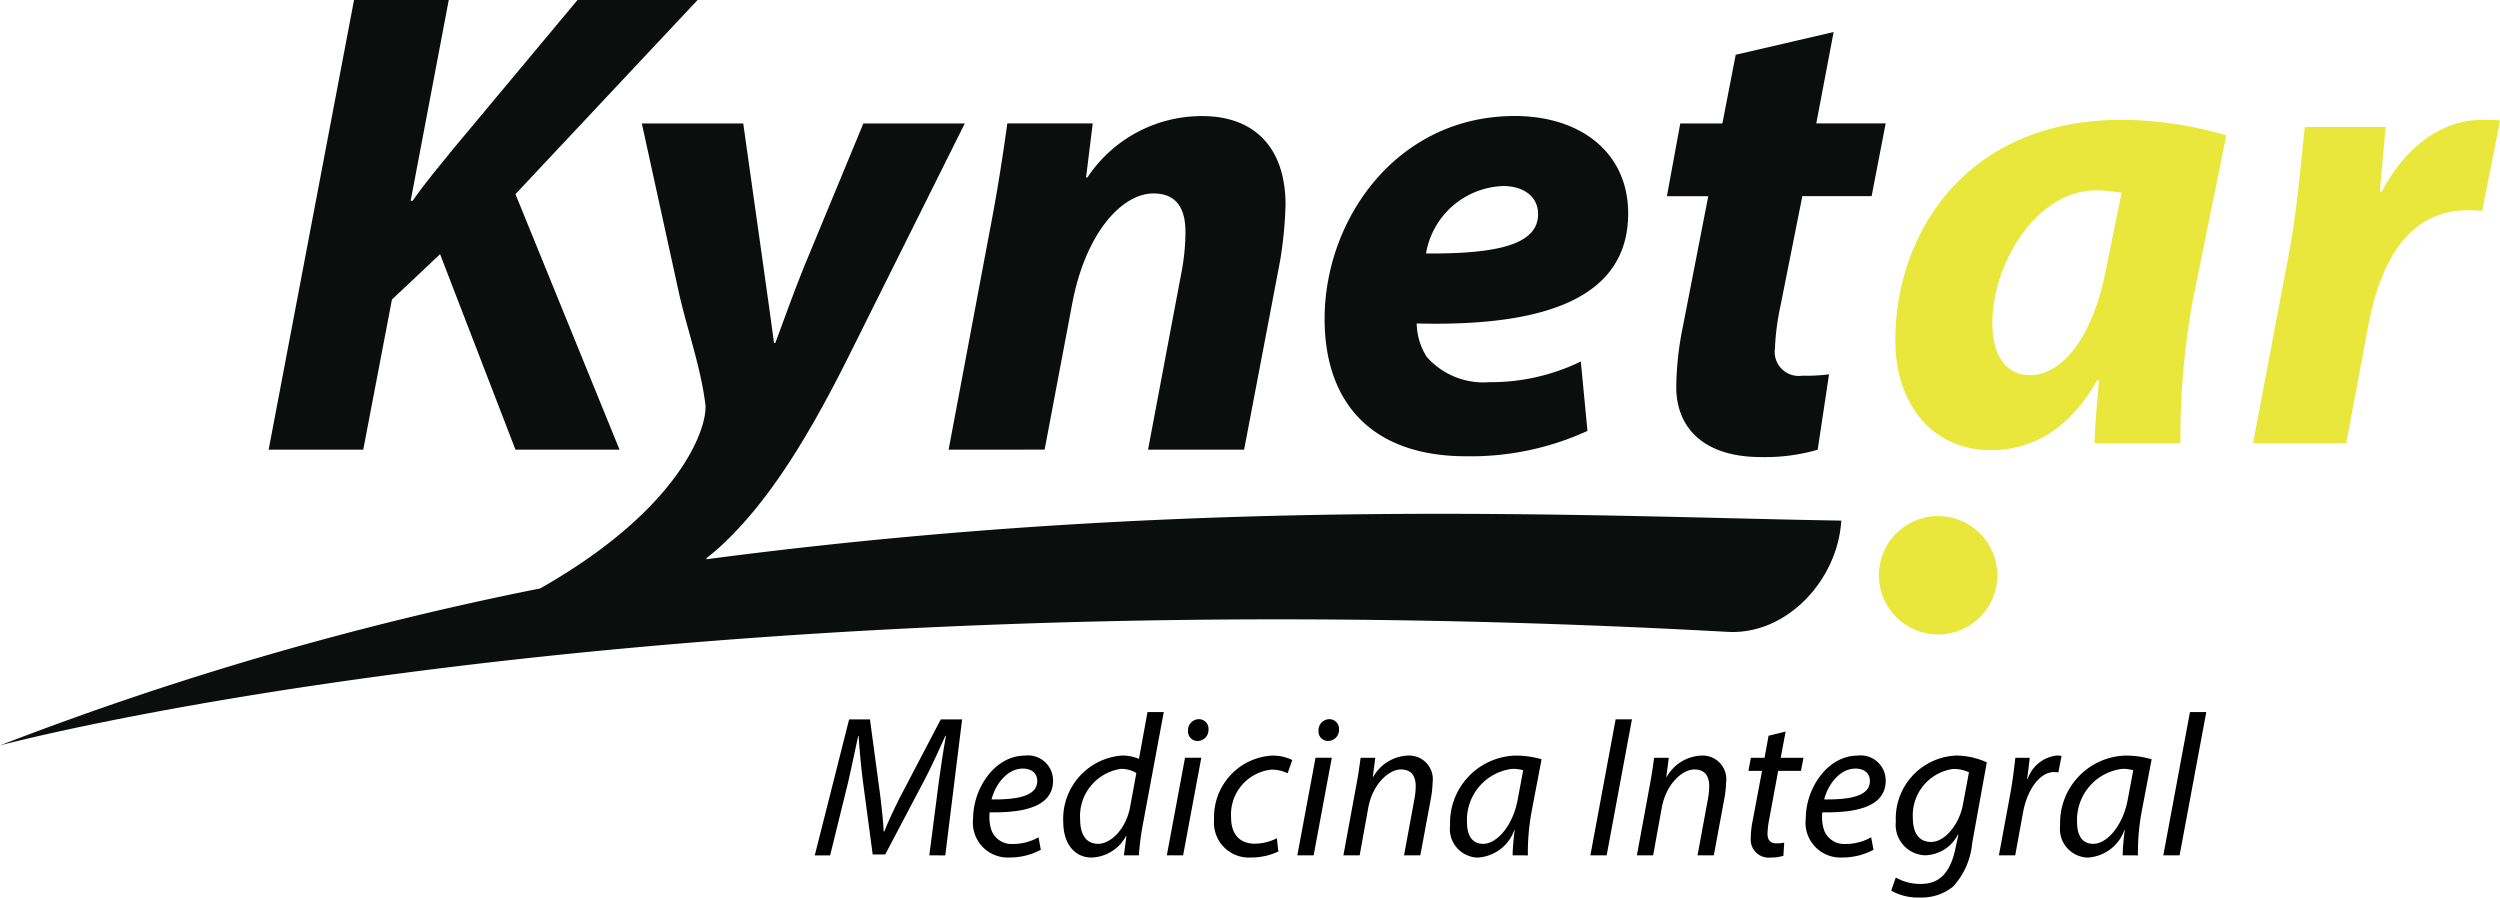<svg xmlns="http://www.w3.org/2000/svg" width="124.671" height="44.757" viewBox="0 0 124.671 44.757">
  <g id="Group_4" data-name="Group 4" transform="translate(-432.245 -365.946)">
    <g id="Group_1" data-name="Group 1" transform="translate(432.245 365.946)">
      <path id="Path_1" data-name="Path 1" d="M935.828,365.946h4.724l-1.9,10.014h.1c.665-.965,1.364-1.763,2-2.562l6.221-7.452h5.988l-9.083,9.681,5.19,12.742h-5.19l-3.759-9.748-2.4,2.262-1.431,7.486H931.57Z" transform="translate(-918.173 -365.946)" fill="#0c0d0d"/>
      <path id="Path_2" data-name="Path 2" d="M2195.323,598.333l2.063-10.979c.4-2.063.665-3.859.865-5.29h4.259l-.333,2.695h.067a6.845,6.845,0,0,1,5.722-3.061c2.662,0,4.159,1.63,4.159,4.425a20.367,20.367,0,0,1-.266,2.761l-1.8,9.448h-4.791l1.7-9.016a11.028,11.028,0,0,0,.166-1.83c0-1.131-.4-1.93-1.6-1.93-1.563,0-3.394,1.963-4.059,5.556l-1.364,7.219Z" transform="translate(-2148.017 -575.909)" fill="#0c0d0d"/>
      <path id="Path_3" data-name="Path 3" d="M2907.253,597.4a13.96,13.96,0,0,1-6.055,1.264c-4.658,0-7.053-2.628-7.053-6.854,0-4.957,3.593-10.114,9.482-10.114,3.294,0,5.656,1.83,5.656,4.857,0,4.159-4.026,5.656-10.546,5.489a3.21,3.21,0,0,0,.5,1.663,3.758,3.758,0,0,0,3.127,1.264,10.23,10.23,0,0,0,4.558-1.031Zm-4.225-12.21a4.04,4.04,0,0,0-3.826,3.36c3.726.033,5.589-.5,5.589-1.963,0-.832-.665-1.4-1.763-1.4" transform="translate(-2828.089 -575.911)" fill="#0c0d0d"/>
      <path id="Path_4" data-name="Path 4" d="M3538.56,425.462l-.865,4.558h3.46l-.7,3.626H3537l-1.1,5.523a12.1,12.1,0,0,0-.266,2.063A1.2,1.2,0,0,0,3537,442.6a8.918,8.918,0,0,0,1.331-.067l-.566,3.759a9.412,9.412,0,0,1-2.828.366c-2.861,0-4.225-1.464-4.225-3.493a15.757,15.757,0,0,1,.333-3.028l1.264-6.488h-2.063l.666-3.626h2.1l.665-3.427Z" transform="translate(-3447.12 -423.865)" fill="#0c0d0d"/>
      <path id="Path_5" data-name="Path 5" d="M3930.305,1328.106a2.952,2.952,0,1,1-2.953-2.952,2.952,2.952,0,0,1,2.953,2.952" transform="translate(-3830.702 -1299.417)" fill="#e9e73b"/>
      <path id="Path_6" data-name="Path 6" d="M467.48,617.074v-.057c.27-.21.538-.436.8-.683,2.163-2.029,4.092-4.99,6.255-9.315l5.822-11.677H475.3l-2.961,7.153c-.7,1.763-1.065,2.828-1.431,3.793h-.067c-.133-1.031-.3-2.2-.532-3.859l-1-7.086h-5.057l1.826,8.339c.411,1.878,1.118,3.784,1.348,5.72v.006c.072,1.17-1.286,5.174-8.245,9.123h0a163.193,163.193,0,0,0-26.937,7.828s32.043-8.639,86.159-5.663c2.954.162,5.487-2.595,5.664-5.548-12.488-.2-32.186-1.292-56.588,1.927" transform="translate(-432.245 -589.186)" fill="#0c0d0d"/>
      <path id="Path_7" data-name="Path 7" d="M3964.92,604.783c.032-.935.129-2,.226-3.127h-.1c-1.45,2.611-3.449,3.482-5.286,3.482-2.837,0-4.771-2.192-4.771-5.48,0-5.319,3.514-10.993,11.283-10.993a18.781,18.781,0,0,1,5.223.774l-1.677,8.253a38.166,38.166,0,0,0-.612,7.092Zm1.354-12.475a7.18,7.18,0,0,0-1.257-.129c-3,0-5.19,3.675-5.19,6.608,0,1.547.612,2.611,1.9,2.611,1.386,0,3.095-1.58,3.8-5.448Z" transform="translate(-3860.472 -582.689)" fill="#e9e73b"/>
      <path id="Path_8" data-name="Path 8" d="M4619.8,604.783l1.773-9.381c.451-2.385.645-5.029.806-6.383h4.03c-.1,1.064-.194,2.128-.291,3.224h.1c1.1-2.1,2.869-3.578,5.029-3.578a7.862,7.862,0,0,1,.871.032l-.9,4.513a5.462,5.462,0,0,0-.741-.032c-2.966,0-4.352,2.643-4.932,5.738l-1.1,5.867Z" transform="translate(-4507.44 -582.689)" fill="#e9e73b"/>
    </g>
    <g id="Group_3" data-name="Group 3" transform="translate(472.872 401.457)">
      <g id="Group_2" data-name="Group 2" transform="translate(0 0)">
        <path id="Path_9" data-name="Path 9" d="M1952.131,1709.71l.474-3.662c.086-.647.233-1.64.358-2.295h-.031c-.306.685-.674,1.491-1.035,2.185l-1.966,3.729h-.623l-.489-3.653c-.1-.779-.168-1.566-.213-2.261h-.021c-.14.627-.347,1.651-.5,2.3l-.9,3.66h-.766l1.713-6.781h1.039l.524,3.889c.066.577.142,1.2.159,1.7h.03c.2-.5.485-1.112.77-1.677l2.048-3.912h1.065l-.84,6.781Z" transform="translate(-1946.415 -1702.567)"/>
        <path id="Path_10" data-name="Path 10" d="M2244.247,1774.9a3.278,3.278,0,0,1-1.569.385,1.738,1.738,0,0,1-1.806-1.958c0-1.465,1.062-3.124,2.59-3.124a1.247,1.247,0,0,1,1.395,1.248c0,1.278-1.4,1.614-3.16,1.58a2.063,2.063,0,0,0,.1.926,1.071,1.071,0,0,0,1.056.654,2.586,2.586,0,0,0,1.279-.333Zm-.9-4.048c-.775,0-1.361.776-1.559,1.537,1.279.015,2.281-.16,2.281-.918C2244.068,1771.07,2243.771,1770.85,2243.347,1770.85Z" transform="translate(-2232.97 -1768.034)"/>
        <path id="Path_11" data-name="Path 11" d="M2413.425,1689.429l-1.042,5.6a13.7,13.7,0,0,0-.2,1.542h-.746l.126-.962h-.02a2.029,2.029,0,0,1-1.712,1.073c-.915,0-1.418-.771-1.418-1.771a3.167,3.167,0,0,1,2.937-3.316,2.088,2.088,0,0,1,.838.167l.426-2.334Zm-1.367,3.04a1.387,1.387,0,0,0-.777-.207,2.38,2.38,0,0,0-2.025,2.536c0,.589.2,1.2.9,1.2.625,0,1.384-.733,1.588-1.828Z" transform="translate(-2396.017 -1689.429)"/>
        <path id="Path_12" data-name="Path 12" d="M2600.915,1709.421l.907-4.866h.812l-.907,4.866Zm1.057-6.225a.548.548,0,0,1,.536-.565.481.481,0,0,1,.485.524.546.546,0,0,1-.552.562A.471.471,0,0,1,2601.972,1703.2Z" transform="translate(-2583.354 -1702.278)"/>
        <path id="Path_13" data-name="Path 13" d="M2691.986,1775.039a3.153,3.153,0,0,1-1.379.3,1.734,1.734,0,0,1-1.826-1.882,3.067,3.067,0,0,1,2.912-3.2,2.2,2.2,0,0,1,.987.221l-.233.662a1.788,1.788,0,0,0-.807-.183,2.253,2.253,0,0,0-2.012,2.393c0,.791.4,1.3,1.183,1.3a2.446,2.446,0,0,0,1.1-.271Z" transform="translate(-2668.863 -1768.088)"/>
        <path id="Path_14" data-name="Path 14" d="M2843.475,1709.421l.907-4.866h.812l-.906,4.866Zm1.057-6.225a.548.548,0,0,1,.536-.565.481.481,0,0,1,.485.524.546.546,0,0,1-.552.562A.471.471,0,0,1,2844.532,1703.2Z" transform="translate(-2819.406 -1702.278)"/>
        <path id="Path_15" data-name="Path 15" d="M2929.086,1775.178l.635-3.45c.105-.541.17-1.013.224-1.416h.731l-.123.956h.02a2.083,2.083,0,0,1,1.761-1.067,1.181,1.181,0,0,1,1.2,1.351,5.075,5.075,0,0,1-.084.785l-.528,2.84h-.812l.519-2.811a3.8,3.8,0,0,0,.064-.623c0-.488-.184-.848-.744-.848-.584,0-1.408.713-1.624,1.917l-.428,2.365Z" transform="translate(-2902.72 -1768.034)"/>
        <path id="Path_16" data-name="Path 16" d="M3130.5,1775.178a11.114,11.114,0,0,1,.106-1.257h-.021a2.065,2.065,0,0,1-1.838,1.368,1.427,1.427,0,0,1-1.365-1.608,3.359,3.359,0,0,1,3.282-3.479,4.6,4.6,0,0,1,1.281.185l-.484,2.536a11.246,11.246,0,0,0-.2,2.256Zm.528-4.243a1.829,1.829,0,0,0-.565-.069,2.567,2.567,0,0,0-2.238,2.664c0,.544.184,1.074.811,1.074.681,0,1.479-.907,1.716-2.2Z" transform="translate(-3095.696 -1768.034)"/>
        <path id="Path_17" data-name="Path 17" d="M3390.188,1702.929l-1.26,6.781h-.812l1.259-6.781Z" transform="translate(-3349.433 -1702.567)"/>
        <path id="Path_18" data-name="Path 18" d="M3474.583,1775.178l.635-3.45c.105-.541.17-1.013.224-1.416h.731l-.123.956h.02a2.083,2.083,0,0,1,1.761-1.067,1.181,1.181,0,0,1,1.2,1.351,5.018,5.018,0,0,1-.085.785l-.527,2.84h-.812l.519-2.811a3.83,3.83,0,0,0,.064-.623c0-.488-.184-.848-.744-.848-.585,0-1.408.713-1.624,1.917l-.428,2.365Z" transform="translate(-3433.581 -1768.034)"/>
        <path id="Path_19" data-name="Path 19" d="M3683.88,1725.591l-.244,1.308h1.135l-.127.653h-1.136l-.437,2.366a4.2,4.2,0,0,0-.094.777c0,.291.135.472.449.472a1.53,1.53,0,0,0,.383-.039l-.039.657a1.942,1.942,0,0,1-.629.088.893.893,0,0,1-1-.944,4.6,4.6,0,0,1,.1-.913l.463-2.463h-.679l.123-.653h.682l.2-1.1Z" transform="translate(-3635.461 -1724.621)"/>
        <path id="Path_20" data-name="Path 20" d="M3791.832,1774.9a3.278,3.278,0,0,1-1.569.385,1.737,1.737,0,0,1-1.806-1.958c0-1.465,1.062-3.124,2.59-3.124a1.247,1.247,0,0,1,1.395,1.248c0,1.278-1.4,1.614-3.16,1.58a2.063,2.063,0,0,0,.1.926,1.071,1.071,0,0,0,1.056.654,2.59,2.59,0,0,0,1.279-.333Zm-.9-4.048c-.775,0-1.36.776-1.559,1.537,1.28.015,2.281-.16,2.281-.918C3791.653,1771.07,3791.355,1770.85,3790.931,1770.85Z" transform="translate(-3739.032 -1768.034)"/>
        <path id="Path_21" data-name="Path 21" d="M3947.526,1776.283a2.437,2.437,0,0,0,1.26.319c.8,0,1.425-.415,1.707-1.733l.157-.728h-.025a1.889,1.889,0,0,1-1.65,1.034,1.521,1.521,0,0,1-1.447-1.686,3.143,3.143,0,0,1,3.014-3.288,3.782,3.782,0,0,1,1.523.339l-.729,4.021a3.684,3.684,0,0,1-.958,2.179,2.482,2.482,0,0,1-1.658.54,2.69,2.69,0,0,1-1.423-.344Zm3.649-5.248a1.856,1.856,0,0,0-.786-.166,2.334,2.334,0,0,0-2.011,2.475c0,.539.187,1.166.91,1.166.7,0,1.408-.9,1.584-1.854Z" transform="translate(-3893.613 -1768.034)"/>
        <path id="Path_22" data-name="Path 22" d="M4147.406,1775.178l.58-3.134c.116-.634.188-1.28.241-1.732h.717c-.038.338-.077.678-.132,1.057h.028a1.735,1.735,0,0,1,1.456-1.168,1.4,1.4,0,0,1,.233.018l-.158.823a1.161,1.161,0,0,0-.222-.017c-.7,0-1.332.875-1.538,2.006l-.392,2.147Z" transform="translate(-4088.351 -1768.034)"/>
        <path id="Path_23" data-name="Path 23" d="M4264.306,1775.178a11.23,11.23,0,0,1,.106-1.257h-.021a2.064,2.064,0,0,1-1.838,1.368,1.427,1.427,0,0,1-1.365-1.608,3.359,3.359,0,0,1,3.282-3.479,4.59,4.59,0,0,1,1.281.185l-.484,2.536a11.282,11.282,0,0,0-.2,2.256Zm.528-4.243a1.825,1.825,0,0,0-.565-.069,2.566,2.566,0,0,0-2.237,2.664c0,.544.184,1.074.81,1.074.682,0,1.479-.907,1.716-2.2Z" transform="translate(-4199.079 -1768.034)"/>
        <path id="Path_24" data-name="Path 24" d="M4452.983,1696.573l1.329-7.144h.814l-1.331,7.144Z" transform="translate(-4385.729 -1689.429)"/>
      </g>
    </g>
  </g>
</svg>

